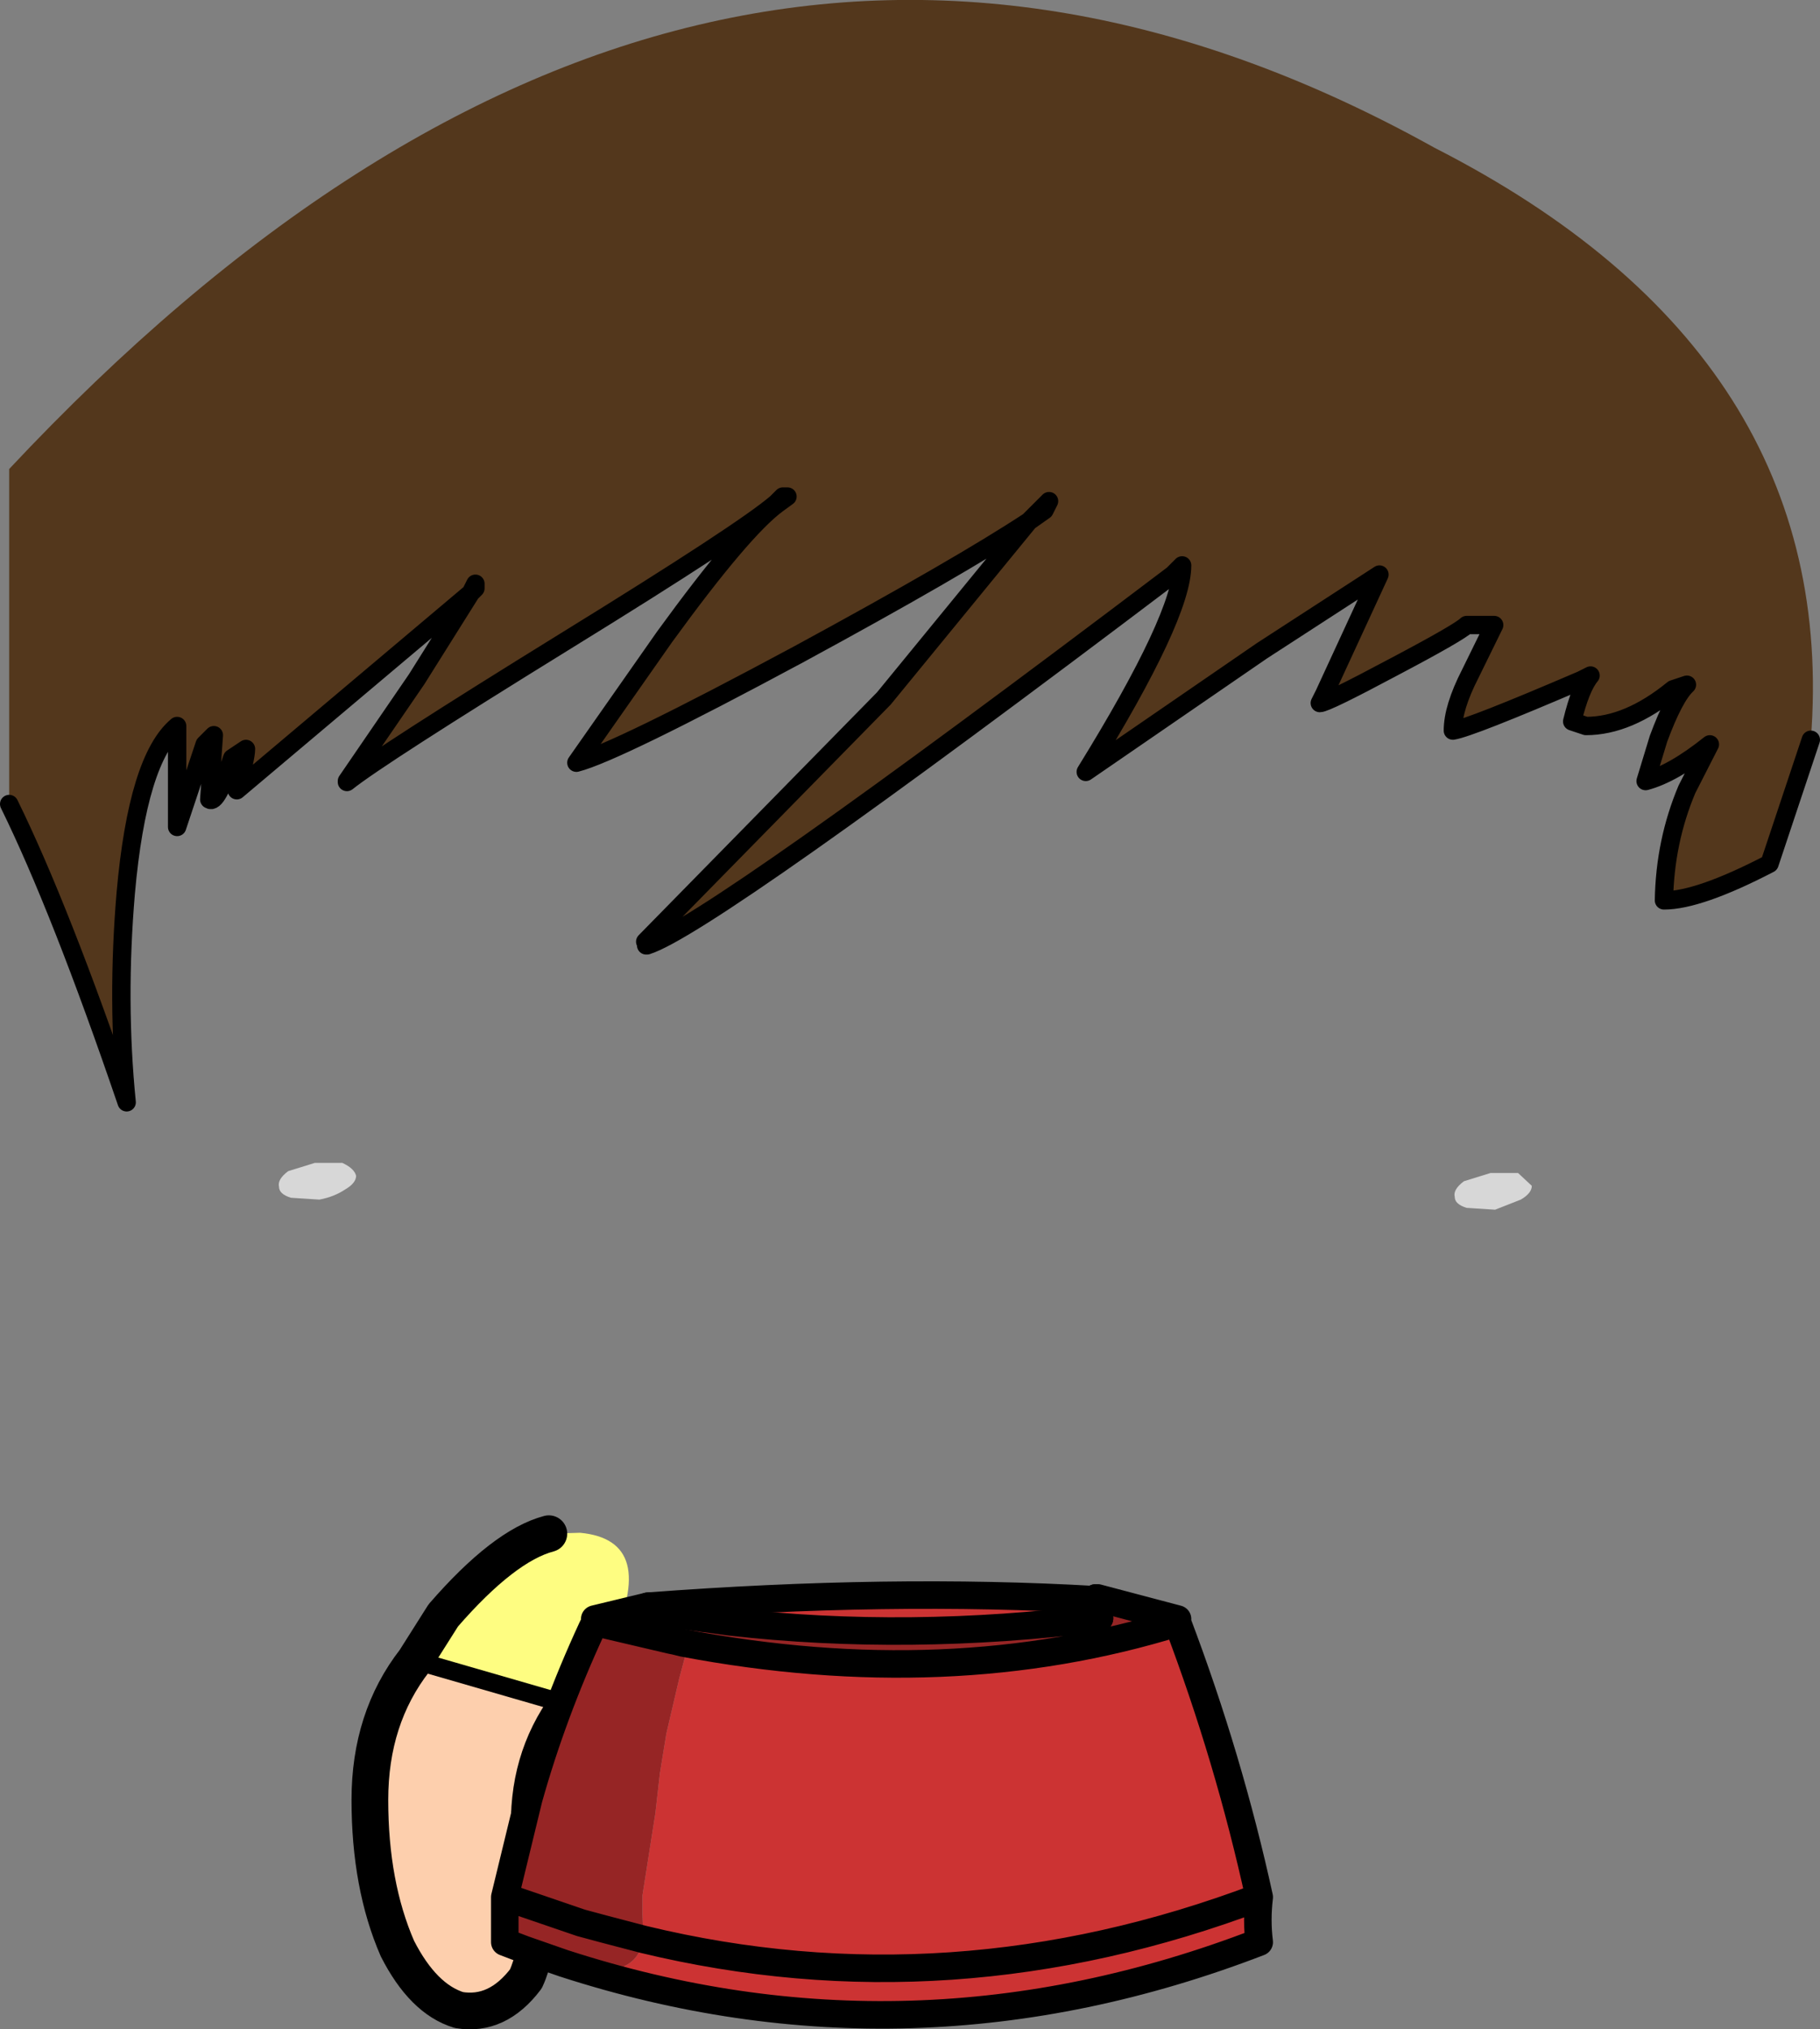 <?xml version="1.0" encoding="UTF-8" standalone="no"?>
<svg xmlns:xlink="http://www.w3.org/1999/xlink" height="110.55px" width="99.15px" xmlns="http://www.w3.org/2000/svg">
  <rect width="100%" height="100%" fill="#808080" stroke="none"/>
  <g transform="matrix(1.0, 0.0, 0.0, 1.0, 50.15, 129.5)">
    <path d="M-33.0 -66.15 L-31.5 -66.15 Q-30.85 -65.85 -30.75 -65.45 -30.75 -65.05 -31.35 -64.7 -31.95 -64.3 -32.75 -64.15 L-34.3 -64.25 Q-34.95 -64.45 -34.95 -64.85 -35.05 -65.25 -34.45 -65.7 L-33.0 -66.15" fill="#ffffff" fill-opacity="0.682" fill-rule="evenodd" stroke="none"/>
    <path d="M31.05 -65.6 L32.55 -65.6 33.3 -64.9 Q33.3 -64.5 32.7 -64.15 L31.3 -63.6 29.75 -63.7 Q29.1 -63.9 29.1 -64.3 29.0 -64.7 29.6 -65.15 L31.05 -65.6" fill="#ffffff" fill-opacity="0.682" fill-rule="evenodd" stroke="none"/>
    <path d="M-31.25 -86.95 L-31.25 -86.9 -31.25 -86.95 M-14.95 -78.0 L-15.0 -78.2 -14.95 -78.0" fill="#333333" fill-rule="evenodd" stroke="none"/>
    <path d="M-15.0 -78.2 L-14.9 -78.0 -14.95 -78.0 -15.0 -78.2" fill="#000000" fill-rule="evenodd" stroke="none"/>
    <path d="M-15.0 -78.2 L-2.0 -91.45 5.9 -101.1 6.75 -101.7 7.0 -102.2 5.9 -101.1 Q2.1 -98.6 -6.65 -93.85 -16.6 -88.5 -18.75 -87.95 L-13.95 -94.8 Q-9.7 -100.65 -7.8 -102.05 L-7.25 -102.45 -7.5 -102.45 -7.85 -102.1 Q-9.65 -100.55 -19.3 -94.6 -29.5 -88.3 -31.25 -86.9 L-31.25 -86.95 -27.45 -92.5 -24.5 -97.2 -24.25 -97.45 -24.25 -97.7 -24.5 -97.2 -37.25 -86.45 Q-36.75 -88.2 -36.75 -88.7 L-37.5 -88.2 Q-38.35 -85.65 -38.75 -85.95 L-38.5 -89.45 -39.0 -88.95 -40.5 -84.45 -40.5 -89.95 Q-42.65 -88.15 -43.3 -80.85 -43.8 -74.95 -43.25 -69.45 -46.85 -80.0 -49.65 -85.7 L-49.65 -103.95 Q-12.25 -143.85 28.0 -121.45 50.15 -110.15 48.5 -89.2 L46.25 -82.45 Q42.4 -80.45 40.5 -80.45 40.55 -83.65 41.75 -86.5 L43.0 -88.95 Q41.0 -87.35 39.5 -86.95 L40.2 -89.25 Q41.05 -91.55 41.75 -92.2 L41.0 -91.95 Q38.55 -89.95 36.25 -89.95 L35.5 -90.2 Q35.95 -92.05 36.5 -92.7 L36.0 -92.45 Q29.95 -89.85 29.0 -89.7 29.0 -90.95 29.95 -92.8 L31.25 -95.45 29.75 -95.45 Q29.35 -95.05 25.75 -93.15 22.1 -91.2 21.75 -91.2 L22.0 -91.7 25.0 -98.2 18.6 -94.05 9.0 -87.45 Q14.25 -95.95 14.25 -98.7 L13.75 -98.2 Q-11.55 -79.05 -14.9 -78.0 L-15.0 -78.2" fill="#53371c" fill-rule="evenodd" stroke="none"/>
    <path d="M-31.25 -86.9 Q-29.5 -88.3 -19.3 -94.6 -9.65 -100.55 -7.85 -102.1 L-7.5 -102.45 -7.25 -102.45 -7.8 -102.05 Q-9.7 -100.65 -13.95 -94.8 L-18.75 -87.95 Q-16.6 -88.5 -6.65 -93.85 2.1 -98.6 5.9 -101.1 L7.0 -102.2 6.75 -101.7 5.9 -101.1 -2.0 -91.45 -15.0 -78.2 M-14.9 -78.0 Q-11.55 -79.05 13.75 -98.2 L14.25 -98.7 Q14.25 -95.95 9.0 -87.45 L18.6 -94.05 25.0 -98.2 22.0 -91.7 21.75 -91.2 Q22.1 -91.2 25.75 -93.15 29.35 -95.05 29.75 -95.45 L31.25 -95.45 29.95 -92.8 Q29.0 -90.95 29.0 -89.7 29.95 -89.85 36.0 -92.45 L36.5 -92.7 Q35.95 -92.05 35.5 -90.2 L36.25 -89.95 Q38.55 -89.95 41.0 -91.95 L41.75 -92.2 Q41.05 -91.55 40.2 -89.25 L39.5 -86.95 Q41.0 -87.35 43.0 -88.95 L41.75 -86.5 Q40.55 -83.65 40.5 -80.45 42.4 -80.45 46.25 -82.45 L48.5 -89.2 M-49.65 -85.7 Q-46.85 -80.0 -43.25 -69.45 -43.8 -74.95 -43.3 -80.85 -42.65 -88.15 -40.5 -89.95 L-40.5 -84.45 -39.0 -88.95 -38.5 -89.45 -38.75 -85.95 Q-38.35 -85.65 -37.5 -88.2 L-36.75 -88.7 Q-36.75 -88.2 -37.25 -86.45 L-24.5 -97.2 -24.25 -97.7 -24.25 -97.45 -24.5 -97.2 -27.45 -92.5 -31.25 -86.95 M-14.9 -78.0 L-14.95 -78.0" fill="none" stroke="#000000" stroke-linecap="round" stroke-linejoin="round" stroke-width="1.0"/>
    <path d="M-19.25 -36.65 Q-21.5 -33.6 -21.3 -29.55 -20.25 -24.45 -21.5 -21.7 -23.05 -19.65 -25.15 -20.0 -27.1 -20.6 -28.5 -23.35 -30.0 -26.8 -30.0 -31.45 -30.0 -35.9 -27.55 -39.05 L-19.25 -36.65" fill="#fdcfad" fill-rule="evenodd" stroke="none"/>
    <path d="M-20.25 -45.95 L-18.55 -46.0 Q-14.25 -45.6 -16.9 -39.9 L-19.25 -36.65 -27.55 -39.05 -26.0 -41.5 Q-22.7 -45.3 -20.25 -45.95" fill="#fefd81" fill-rule="evenodd" stroke="none"/>
    <path d="M-19.25 -36.65 L-27.55 -39.05" fill="none" stroke="#000000" stroke-linecap="round" stroke-linejoin="round" stroke-width="1.0"/>
    <path d="M-16.9 -39.9 L-19.25 -36.65 Q-21.5 -33.6 -21.3 -29.55 -20.25 -24.45 -21.5 -21.7 -23.05 -19.65 -25.15 -20.0 -27.1 -20.6 -28.5 -23.35 -30.0 -26.8 -30.0 -31.45 -30.0 -35.9 -27.55 -39.05 L-26.0 -41.5 Q-22.7 -45.3 -20.25 -45.95" fill="none" stroke="#000000" stroke-linecap="round" stroke-linejoin="round" stroke-width="2.0"/>
    <path d="M-10.4 -41.15 L-12.65 -41.45 -11.85 -41.35 -10.4 -41.15" fill="#573e17" fill-rule="evenodd" stroke="none"/>
    <path d="M14.0 -41.3 L14.0 -41.1 Q1.55 -37.25 -12.95 -40.0 L-13.35 -40.1 -13.6 -40.15 -17.65 -41.1 -13.6 -40.15 -13.35 -40.1 -12.95 -40.0 -12.75 -39.55 -13.15 -38.05 -13.85 -35.05 -14.2 -32.9 -14.45 -30.7 -15.15 -26.25 -15.15 -25.2 -15.1 -23.85 -17.2 -24.4 -18.5 -24.75 -22.3 -26.05 -21.85 -29.15 -21.35 -31.5 -20.55 -34.6 Q-19.2 -39.4 -17.9 -40.8 L-17.65 -41.1 -17.75 -41.1 -17.75 -41.3 -14.85 -42.0 Q-14.85 -41.8 -12.65 -41.45 L-10.4 -41.15 Q-0.65 -40.05 9.75 -41.35 L9.6 -42.2 9.65 -42.35 9.65 -42.45 14.0 -41.3 M-19.45 -22.55 L-20.6 -22.9 -21.6 -23.3 -21.9 -23.5 -22.3 -24.35 -22.35 -25.1 -22.3 -26.05 -18.5 -24.75 -17.2 -24.4 -15.1 -23.85 Q-15.4 -22.15 -17.4 -22.15 -18.2 -22.15 -18.55 -22.65 L-19.2 -22.5 -19.45 -22.55 -21.6 -23.3 -19.45 -22.55 M-17.9 -40.8 Q-20.05 -36.15 -21.35 -31.5 -20.05 -36.15 -17.9 -40.8" fill="#962525" fill-rule="evenodd" stroke="none"/>
    <path d="M9.6 -42.2 L9.75 -41.35 Q-0.65 -40.05 -10.4 -41.15 L-11.85 -41.35 -12.65 -41.45 Q-14.85 -41.8 -14.85 -42.0 -1.65 -43.0 9.55 -42.35 L9.6 -42.2 M-17.75 -41.1 L-17.65 -41.1 -17.9 -40.8 -17.75 -41.1 M-12.95 -40.0 Q1.55 -37.25 14.0 -41.1 16.8 -33.7 18.45 -26.15 18.3 -24.9 18.45 -23.7 -0.5 -16.4 -19.45 -22.55 L-19.2 -22.5 -18.55 -22.65 Q-18.2 -22.15 -17.4 -22.15 -15.4 -22.15 -15.1 -23.85 L-15.15 -25.2 -15.15 -26.25 -14.45 -30.7 -14.2 -32.9 -13.85 -35.05 -13.15 -38.05 -12.75 -39.55 -12.95 -40.0 M-21.6 -23.3 L-22.65 -23.7 -22.65 -26.15 -21.35 -31.5 -21.85 -29.15 -22.3 -26.05 -22.35 -25.1 -22.3 -24.35 -21.9 -23.5 -21.6 -23.3 M18.45 -26.15 Q1.65 -19.8 -15.1 -23.85 1.65 -19.8 18.45 -26.15 M-22.65 -26.15 L-22.3 -26.05 -22.65 -26.15" fill="#cc3333" fill-rule="evenodd" stroke="none"/>
    <path d="M9.6 -42.2 L9.75 -41.35 M-12.65 -41.45 Q-14.85 -41.8 -14.85 -42.0 -1.65 -43.0 9.55 -42.35 L9.65 -42.35 M9.6 -42.2 L9.55 -42.35 9.55 -42.45 M-11.85 -41.35 L-12.65 -41.45" fill="none" stroke="#000000" stroke-linecap="round" stroke-linejoin="round" stroke-width="1.5"/>
    <path d="M14.0 -41.3 L9.65 -42.45 9.55 -42.45 M9.75 -41.35 Q-0.65 -40.05 -10.4 -41.15 L-11.85 -41.35 M-14.85 -42.0 L-17.75 -41.3 M-17.75 -41.1 L-17.65 -41.1 -13.6 -40.15 -13.35 -40.1 -12.95 -40.0 Q1.55 -37.25 14.0 -41.1 16.8 -33.7 18.45 -26.15 18.3 -24.9 18.45 -23.7 -0.5 -16.4 -19.45 -22.55 L-21.6 -23.3 -22.65 -23.7 -22.65 -26.15 -21.35 -31.5 Q-20.05 -36.15 -17.9 -40.8 L-17.75 -41.1 M-15.1 -23.85 Q1.65 -19.8 18.45 -26.15 M-22.3 -26.05 L-22.65 -26.15 M-22.3 -26.05 L-18.5 -24.75 -17.2 -24.4 -15.1 -23.85" fill="none" stroke="#000000" stroke-linecap="round" stroke-linejoin="round" stroke-width="1.5"/>
  </g>
</svg>
